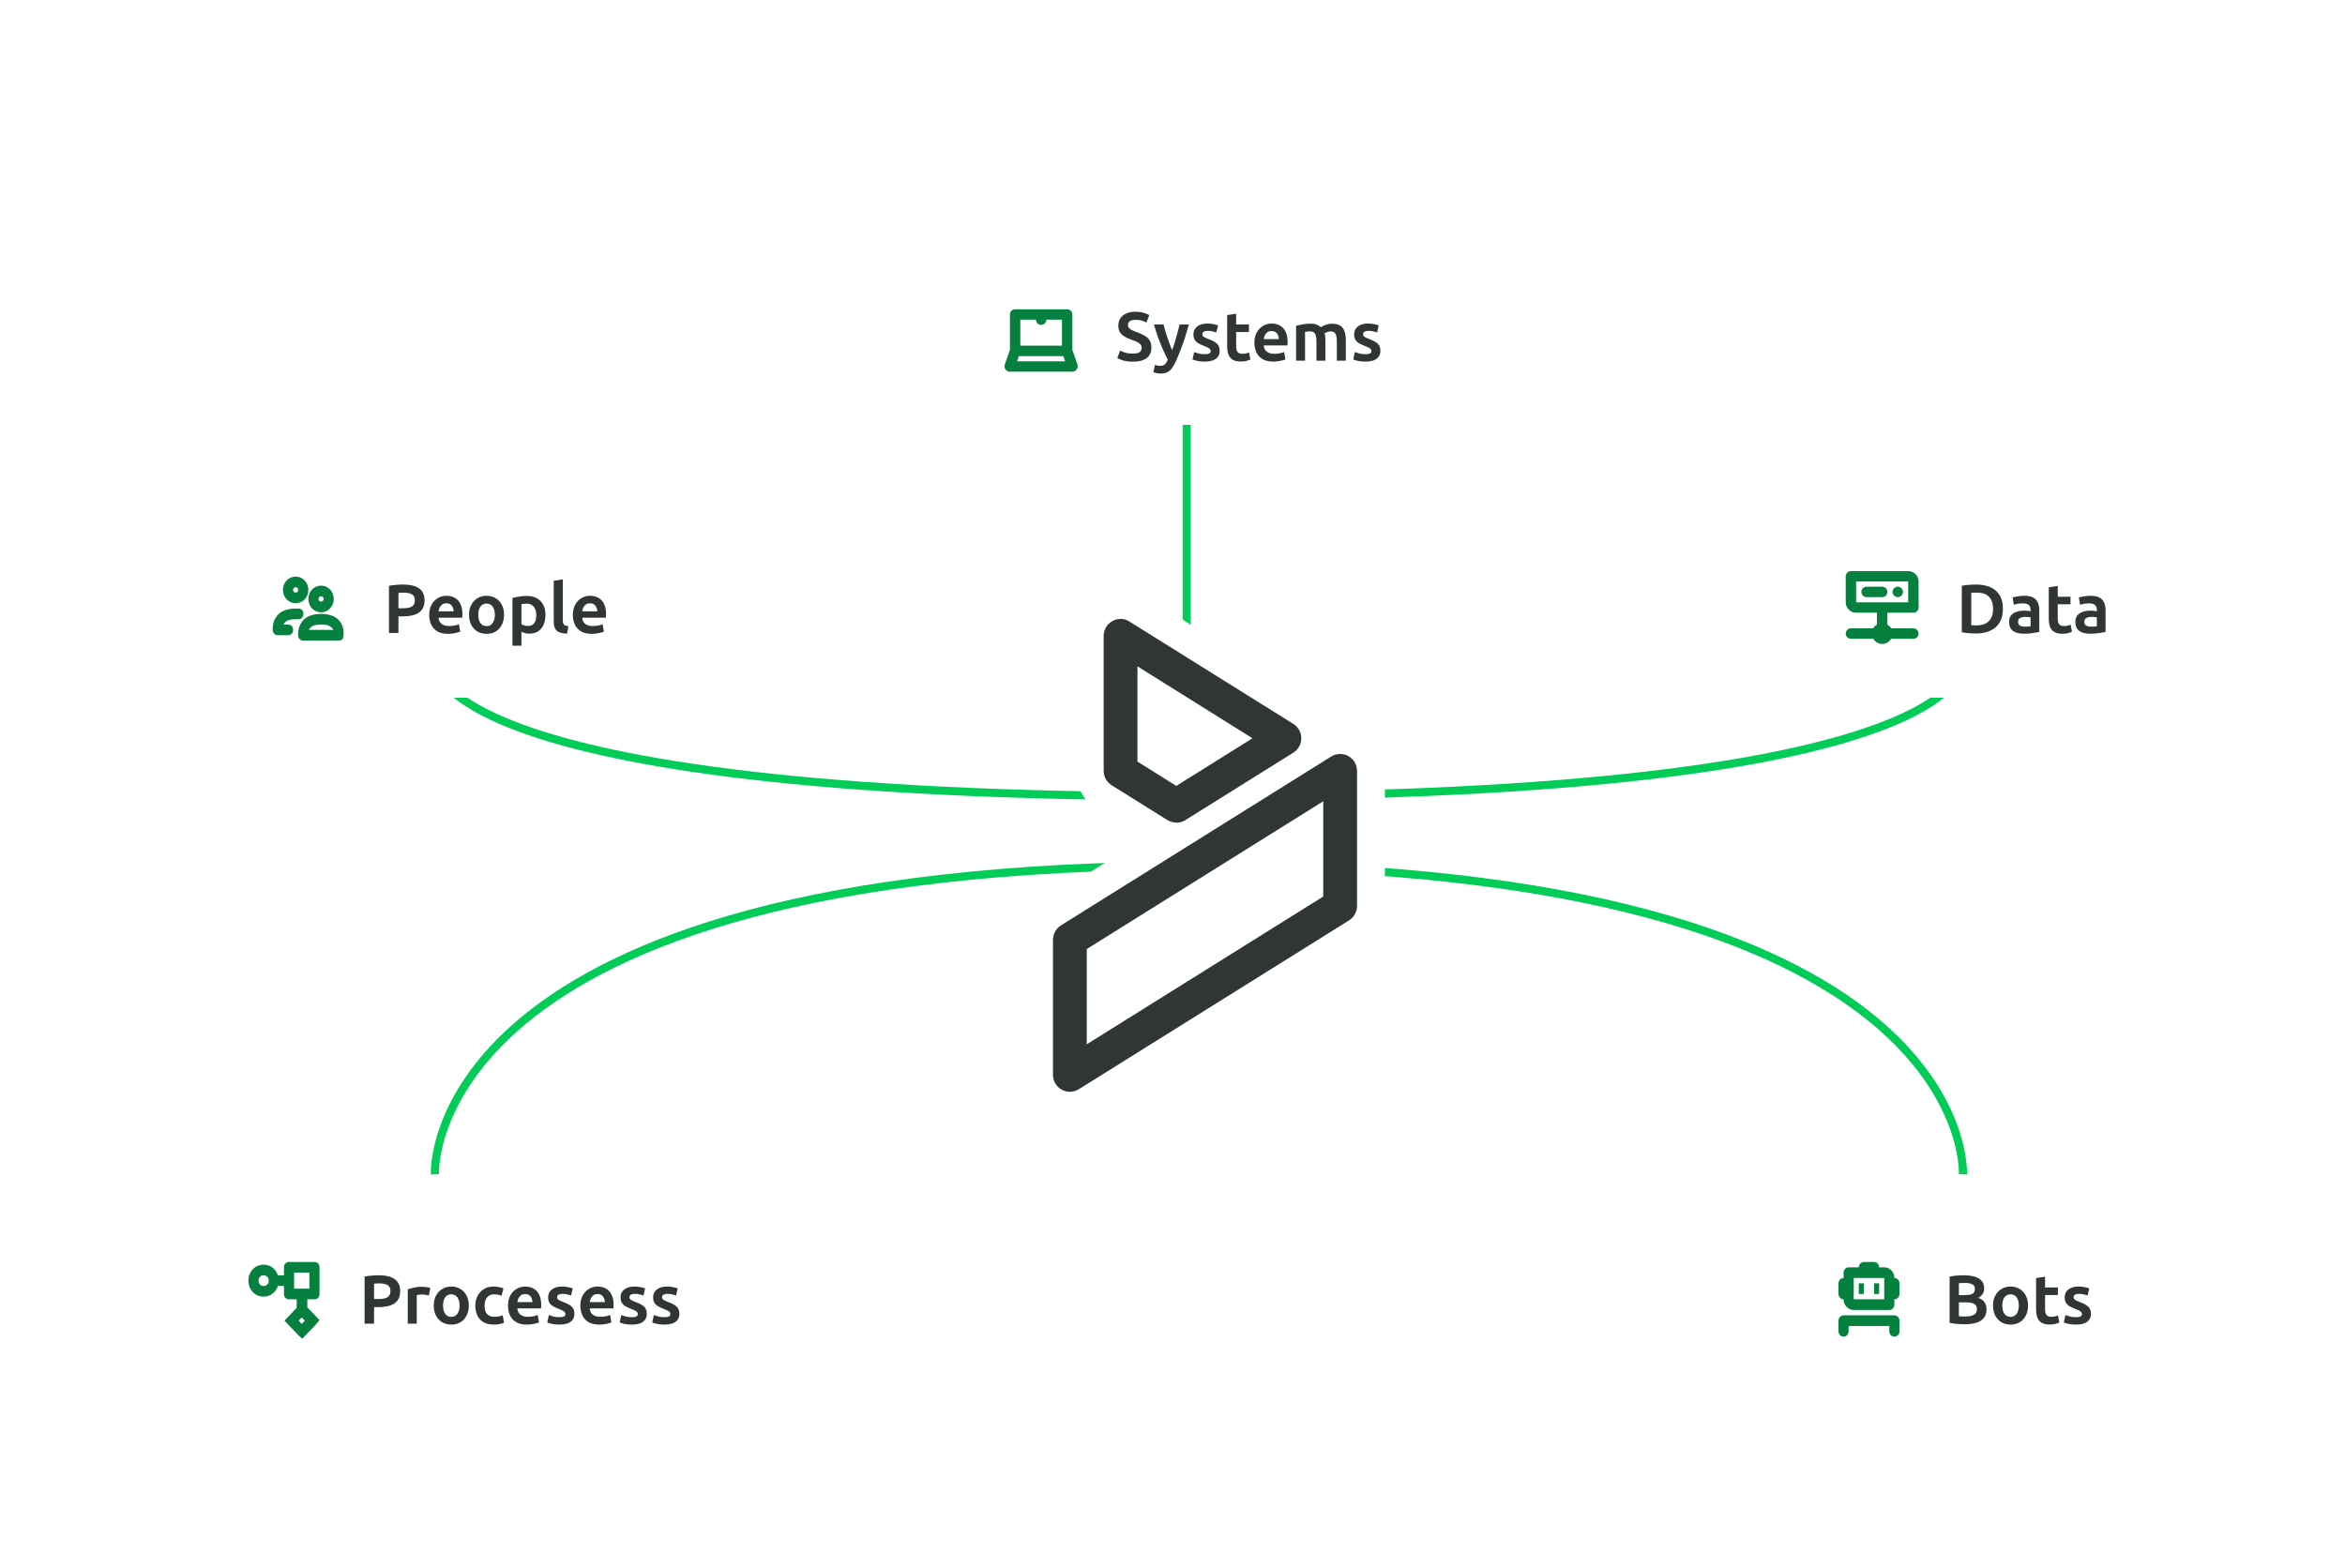 <svg width="577" height="386" viewBox="0 0 577 386" fill="none" xmlns="http://www.w3.org/2000/svg">
<rect width="577" height="386" fill="white"/>
<path d="M292 174L292 97" stroke="#00CC57" stroke-width="2"/>
<path d="M107.006 163C107.006 163 103.007 196 295 196C486.993 196 482.994 163 482.994 163" stroke="#00CC57" stroke-width="2"/>
<path d="M107.006 289C107.006 289 103.007 213 295 213C486.993 213 482.994 289 482.994 289" stroke="#00CC57" stroke-width="2"/>
<ellipse cx="307" cy="209.5" rx="17" ry="7.5" fill="white"/>
<g filter="url(#filter0_d_4400_4758)">
<path d="M228 74.31C228 61.988 237.988 52 250.31 52H334.01C346.331 52 356.319 61.988 356.319 74.31V74.31C356.319 86.631 346.331 96.619 334.01 96.619H250.31C237.988 96.619 228 86.631 228 74.31V74.31Z" fill="white" shape-rendering="crispEdges"/>
<rect x="243" y="61.901" width="25.742" height="25.742" rx="12.871" fill="white"/>
<g clip-path="url(#clip0_4400_4758)">
<path d="M265.144 81.789L263.863 78.114C263.863 78.114 263.863 78.114 263.863 78.05V69.394C263.863 69.054 263.728 68.728 263.488 68.488C263.248 68.248 262.922 68.113 262.583 68.113H249.778C249.438 68.113 249.112 68.248 248.872 68.488C248.632 68.728 248.497 69.054 248.497 69.394V78.114L247.217 81.75C247.153 81.943 247.136 82.148 247.168 82.348C247.199 82.549 247.277 82.739 247.396 82.903C247.516 83.085 247.679 83.233 247.872 83.334C248.065 83.434 248.28 83.484 248.497 83.479H263.863C264.066 83.478 264.266 83.429 264.447 83.335C264.627 83.242 264.782 83.107 264.9 82.941C265.03 82.783 265.12 82.595 265.162 82.395C265.205 82.194 265.198 81.986 265.144 81.789ZM254.9 70.674C254.9 71.014 255.035 71.339 255.275 71.58C255.515 71.82 255.841 71.955 256.18 71.955C256.52 71.955 256.845 71.82 257.086 71.58C257.326 71.339 257.461 71.014 257.461 70.674H261.302V77.077H251.058V70.674H254.9ZM250.264 80.918L250.687 79.638H261.648L262.07 80.918H250.264Z" fill="#05803E"/>
</g>
<path d="M278.772 81.01C277.764 81.01 276.942 80.908 276.307 80.704C275.684 80.488 275.225 80.296 274.93 80.126L275.61 78.273C275.928 78.454 276.347 78.624 276.868 78.783C277.39 78.941 278.024 79.021 278.772 79.021C279.566 79.021 280.121 78.896 280.438 78.647C280.756 78.386 280.914 78.04 280.914 77.61C280.914 77.27 280.818 76.992 280.625 76.777C280.444 76.55 280.166 76.346 279.792 76.165C279.418 75.983 278.948 75.796 278.381 75.604C277.837 75.4 277.316 75.167 276.817 74.907C276.33 74.635 275.933 74.283 275.627 73.853C275.321 73.422 275.168 72.855 275.168 72.153C275.168 71.439 275.338 70.827 275.678 70.317C276.03 69.807 276.517 69.416 277.14 69.144C277.775 68.86 278.523 68.719 279.384 68.719C280.144 68.719 280.807 68.804 281.373 68.974C281.951 69.144 282.422 69.331 282.784 69.535L282.087 71.371C281.759 71.189 281.385 71.036 280.965 70.912C280.546 70.776 280.059 70.708 279.503 70.708C278.846 70.708 278.353 70.81 278.024 71.014C277.707 71.218 277.548 71.541 277.548 71.983C277.548 72.3 277.645 72.561 277.837 72.765C278.03 72.969 278.291 73.15 278.619 73.309C278.948 73.456 279.316 73.603 279.724 73.751C280.506 74.034 281.158 74.329 281.679 74.635C282.212 74.941 282.614 75.326 282.886 75.791C283.17 76.244 283.311 76.85 283.311 77.61C283.311 78.324 283.141 78.936 282.801 79.446C282.461 79.956 281.951 80.347 281.271 80.619C280.603 80.879 279.77 81.01 278.772 81.01ZM285.567 83.934C285.193 83.934 284.848 83.894 284.53 83.815C284.224 83.747 283.981 83.673 283.799 83.594L284.19 81.809C284.406 81.888 284.615 81.945 284.819 81.979C285.035 82.024 285.25 82.047 285.465 82.047C285.805 82.047 286.089 81.99 286.315 81.877C286.542 81.775 286.735 81.605 286.893 81.367C287.063 81.14 287.211 80.857 287.335 80.517C286.927 79.723 286.525 78.879 286.128 77.984C285.732 77.077 285.346 76.114 284.972 75.094C284.598 74.062 284.253 72.986 283.935 71.864H286.298C286.412 72.328 286.548 72.833 286.706 73.377C286.865 73.909 287.035 74.459 287.216 75.026C287.409 75.581 287.607 76.131 287.811 76.675C288.015 77.219 288.214 77.723 288.406 78.188C288.644 77.553 288.871 76.879 289.086 76.165C289.302 75.451 289.506 74.725 289.698 73.989C289.902 73.252 290.089 72.544 290.259 71.864H292.537C292.22 72.997 291.891 74.091 291.551 75.145C291.211 76.199 290.849 77.213 290.463 78.188C290.089 79.162 289.693 80.12 289.273 81.061C288.956 81.729 288.633 82.273 288.304 82.693C287.987 83.123 287.613 83.435 287.182 83.628C286.752 83.832 286.213 83.934 285.567 83.934ZM296.401 80.993C295.619 80.993 294.973 80.925 294.463 80.789C293.964 80.664 293.618 80.556 293.426 80.466L293.834 78.647C294.185 78.783 294.576 78.907 295.007 79.021C295.449 79.123 295.919 79.174 296.418 79.174C296.916 79.174 297.285 79.117 297.523 79.004C297.772 78.89 297.897 78.675 297.897 78.358C297.897 78.176 297.834 78.023 297.71 77.899C297.596 77.774 297.415 77.649 297.166 77.525C296.928 77.4 296.616 77.264 296.231 77.117C295.732 76.924 295.284 76.72 294.888 76.505C294.502 76.278 294.196 75.989 293.97 75.638C293.754 75.286 293.647 74.833 293.647 74.278C293.647 73.734 293.783 73.269 294.055 72.884C294.338 72.487 294.729 72.181 295.228 71.966C295.738 71.739 296.344 71.626 297.047 71.626C297.602 71.626 298.118 71.677 298.594 71.779C299.07 71.881 299.438 71.983 299.699 72.085L299.291 73.836C299.041 73.745 298.741 73.654 298.39 73.564C298.05 73.473 297.647 73.428 297.183 73.428C296.763 73.428 296.435 73.496 296.197 73.632C295.959 73.756 295.84 73.96 295.84 74.244C295.84 74.414 295.885 74.561 295.976 74.686C296.066 74.81 296.219 74.929 296.435 75.043C296.65 75.156 296.95 75.286 297.336 75.434C298.027 75.683 298.571 75.938 298.968 76.199C299.364 76.459 299.653 76.76 299.835 77.1C300.016 77.44 300.107 77.865 300.107 78.375C300.107 78.953 299.959 79.434 299.665 79.82C299.381 80.205 298.962 80.5 298.407 80.704C297.851 80.896 297.183 80.993 296.401 80.993ZM305.337 80.976C304.465 80.976 303.779 80.823 303.28 80.517C302.793 80.199 302.447 79.763 302.243 79.208C302.051 78.641 301.954 77.972 301.954 77.202V69.552L304.164 69.195V71.864H307.309V73.717H304.164V77.202C304.164 77.621 304.21 77.972 304.3 78.256C304.402 78.528 304.561 78.732 304.776 78.868C305.003 79.004 305.303 79.072 305.677 79.072C305.983 79.072 306.278 79.043 306.561 78.987C306.856 78.919 307.117 78.839 307.343 78.749L307.666 80.5C307.394 80.613 307.071 80.721 306.697 80.823C306.323 80.925 305.87 80.976 305.337 80.976ZM313.294 80.993C312.228 80.993 311.356 80.794 310.676 80.398C309.996 79.99 309.486 79.434 309.146 78.732C308.817 78.029 308.653 77.241 308.653 76.369C308.653 75.315 308.857 74.442 309.265 73.751C309.673 73.048 310.194 72.521 310.829 72.17C311.463 71.807 312.138 71.626 312.852 71.626C313.668 71.626 314.37 71.796 314.96 72.136C315.56 72.476 316.019 72.98 316.337 73.649C316.665 74.317 316.83 75.156 316.83 76.165C316.83 76.289 316.824 76.431 316.813 76.59C316.801 76.748 316.79 76.89 316.779 77.015H310.948C310.993 77.661 311.237 78.165 311.679 78.528C312.132 78.89 312.761 79.072 313.566 79.072C314.064 79.072 314.523 79.026 314.943 78.936C315.373 78.845 315.713 78.743 315.963 78.63L316.286 80.449C316.036 80.573 315.628 80.692 315.062 80.806C314.506 80.93 313.917 80.993 313.294 80.993ZM310.948 75.451H314.671C314.659 75.099 314.586 74.776 314.45 74.482C314.325 74.176 314.132 73.932 313.872 73.751C313.622 73.569 313.288 73.479 312.869 73.479C312.461 73.479 312.121 73.575 311.849 73.768C311.588 73.949 311.384 74.193 311.237 74.499C311.089 74.793 310.993 75.111 310.948 75.451ZM318.906 80.772V72.17C319.326 72.056 319.853 71.943 320.487 71.83C321.133 71.716 321.802 71.66 322.493 71.66C323.117 71.66 323.627 71.745 324.023 71.915C324.431 72.073 324.766 72.277 325.026 72.527C325.242 72.368 325.491 72.226 325.774 72.102C326.058 71.977 326.364 71.875 326.692 71.796C327.021 71.705 327.344 71.66 327.661 71.66C328.602 71.66 329.322 71.835 329.82 72.187C330.33 72.527 330.676 73.003 330.857 73.615C331.05 74.227 331.146 74.941 331.146 75.757V80.772H328.936V76.063C328.936 75.473 328.885 74.997 328.783 74.635C328.693 74.261 328.534 73.989 328.307 73.819C328.081 73.649 327.769 73.564 327.372 73.564C327.202 73.564 327.021 73.586 326.828 73.632C326.647 73.677 326.477 73.739 326.318 73.819C326.16 73.887 326.024 73.955 325.91 74.023C326.001 74.295 326.058 74.584 326.08 74.89C326.114 75.196 326.131 75.519 326.131 75.859V80.772H323.921V76.063C323.921 75.473 323.87 74.997 323.768 74.635C323.678 74.261 323.519 73.989 323.292 73.819C323.066 73.649 322.748 73.564 322.34 73.564C322.182 73.564 322.023 73.569 321.864 73.581C321.717 73.592 321.581 73.609 321.456 73.632C321.332 73.643 321.218 73.66 321.116 73.683V80.772H318.906ZM335.946 80.993C335.164 80.993 334.518 80.925 334.008 80.789C333.509 80.664 333.163 80.556 332.971 80.466L333.379 78.647C333.73 78.783 334.121 78.907 334.552 79.021C334.994 79.123 335.464 79.174 335.963 79.174C336.461 79.174 336.83 79.117 337.068 79.004C337.317 78.89 337.442 78.675 337.442 78.358C337.442 78.176 337.379 78.023 337.255 77.899C337.141 77.774 336.96 77.649 336.711 77.525C336.473 77.4 336.161 77.264 335.776 77.117C335.277 76.924 334.829 76.72 334.433 76.505C334.047 76.278 333.741 75.989 333.515 75.638C333.299 75.286 333.192 74.833 333.192 74.278C333.192 73.734 333.328 73.269 333.6 72.884C333.883 72.487 334.274 72.181 334.773 71.966C335.283 71.739 335.889 71.626 336.592 71.626C337.147 71.626 337.663 71.677 338.139 71.779C338.615 71.881 338.983 71.983 339.244 72.085L338.836 73.836C338.586 73.745 338.286 73.654 337.935 73.564C337.595 73.473 337.192 73.428 336.728 73.428C336.308 73.428 335.98 73.496 335.742 73.632C335.504 73.756 335.385 73.96 335.385 74.244C335.385 74.414 335.43 74.561 335.521 74.686C335.611 74.81 335.764 74.929 335.98 75.043C336.195 75.156 336.495 75.286 336.881 75.434C337.572 75.683 338.116 75.938 338.513 76.199C338.909 76.459 339.198 76.76 339.38 77.1C339.561 77.44 339.652 77.865 339.652 78.375C339.652 78.953 339.504 79.434 339.21 79.82C338.926 80.205 338.507 80.5 337.952 80.704C337.396 80.896 336.728 80.993 335.946 80.993Z" fill="#303633"/>
</g>
<g filter="url(#filter1_d_4400_4758)">
<path d="M435 141.31C435 128.988 444.988 119 457.31 119H512.01C524.331 119 534.319 128.988 534.319 141.31V141.31C534.319 153.631 524.331 163.619 512.01 163.619H457.31C444.988 163.619 435 153.631 435 141.31V141.31Z" fill="white" shape-rendering="crispEdges"/>
<rect x="450" y="128.901" width="25.742" height="25.742" rx="12.871" fill="white"/>
<g clip-path="url(#clip1_4400_4758)">
<path d="M470.799 142.796C471.138 142.796 471.464 142.661 471.704 142.421C471.944 142.181 472.079 141.855 472.079 141.516V135.113C472.079 134.434 471.809 133.783 471.329 133.302C470.849 132.822 470.197 132.552 469.518 132.552H455.433C455.093 132.552 454.768 132.687 454.527 132.927C454.287 133.167 454.152 133.493 454.152 133.833V140.235C454.152 140.914 454.422 141.566 454.902 142.046C455.383 142.526 456.034 142.796 456.713 142.796H461.835V145.716C461.45 145.934 461.132 146.253 460.913 146.638H455.433C455.093 146.638 454.768 146.773 454.527 147.013C454.287 147.253 454.152 147.579 454.152 147.918C454.152 148.258 454.287 148.583 454.527 148.824C454.768 149.064 455.093 149.199 455.433 149.199H460.913C461.137 149.586 461.458 149.908 461.844 150.132C462.23 150.357 462.669 150.476 463.116 150.479C463.563 150.476 464.001 150.357 464.388 150.132C464.774 149.908 465.095 149.586 465.318 149.199H470.799C471.138 149.199 471.464 149.064 471.704 148.824C471.944 148.583 472.079 148.258 472.079 147.918C472.079 147.579 471.944 147.253 471.704 147.013C471.464 146.773 471.138 146.638 470.799 146.638H465.318C465.1 146.253 464.781 145.934 464.396 145.716V142.796H470.799ZM456.713 135.113H469.518V140.235H456.713V135.113Z" fill="#05803E"/>
<path d="M466.957 138.955C467.664 138.955 468.238 138.381 468.238 137.674C468.238 136.967 467.664 136.394 466.957 136.394C466.25 136.394 465.677 136.967 465.677 137.674C465.677 138.381 466.25 138.955 466.957 138.955Z" fill="#05803E"/>
<path d="M464.396 137.674C464.396 137.335 464.261 137.009 464.021 136.769C463.781 136.529 463.455 136.394 463.116 136.394H459.274C458.935 136.394 458.609 136.529 458.369 136.769C458.129 137.009 457.994 137.335 457.994 137.674C457.994 138.014 458.129 138.34 458.369 138.58C458.609 138.82 458.935 138.955 459.274 138.955H463.116C463.455 138.955 463.781 138.82 464.021 138.58C464.261 138.34 464.396 138.014 464.396 137.674Z" fill="#05803E"/>
</g>
<path d="M486.114 147.908C485.638 147.908 485.094 147.885 484.482 147.84C483.87 147.806 483.281 147.726 482.714 147.602V136.161C483.281 136.047 483.882 135.968 484.516 135.923C485.151 135.877 485.706 135.855 486.182 135.855C487.508 135.855 488.67 136.064 489.667 136.484C490.665 136.903 491.441 137.555 491.996 138.439C492.552 139.323 492.829 140.467 492.829 141.873C492.829 143.221 492.552 144.343 491.996 145.239C491.452 146.134 490.676 146.803 489.667 147.245C488.659 147.687 487.474 147.908 486.114 147.908ZM486.25 145.919C487.656 145.919 488.698 145.562 489.378 144.848C490.07 144.122 490.415 143.131 490.415 141.873C490.415 140.569 490.081 139.572 489.412 138.881C488.755 138.189 487.724 137.844 486.318 137.844C486.035 137.844 485.786 137.849 485.57 137.861C485.366 137.872 485.191 137.889 485.043 137.912V145.868C485.157 145.879 485.304 145.89 485.485 145.902C485.678 145.913 485.933 145.919 486.25 145.919ZM498.057 147.959C497.32 147.959 496.674 147.868 496.119 147.687C495.564 147.494 495.127 147.188 494.81 146.769C494.504 146.338 494.351 145.766 494.351 145.052C494.351 144.372 494.521 143.828 494.861 143.42C495.212 143.012 495.677 142.723 496.255 142.553C496.833 142.371 497.451 142.281 498.108 142.281C498.437 142.281 498.737 142.298 499.009 142.332C499.292 142.366 499.502 142.405 499.638 142.451V142.145C499.638 141.827 499.581 141.544 499.468 141.295C499.366 141.045 499.179 140.853 498.907 140.717C498.646 140.569 498.284 140.496 497.819 140.496C497.332 140.496 496.89 140.53 496.493 140.598C496.096 140.666 495.768 140.751 495.507 140.853L495.218 139.051C495.49 138.96 495.881 138.869 496.391 138.779C496.912 138.677 497.468 138.626 498.057 138.626C498.998 138.626 499.74 138.773 500.284 139.068C500.828 139.362 501.213 139.776 501.44 140.309C501.667 140.841 501.78 141.47 501.78 142.196V147.534C501.451 147.602 500.964 147.687 500.318 147.789C499.683 147.902 498.93 147.959 498.057 147.959ZM498.227 146.225C498.522 146.225 498.794 146.219 499.043 146.208C499.292 146.185 499.491 146.157 499.638 146.123V143.947C499.536 143.913 499.372 143.884 499.145 143.862C498.93 143.828 498.703 143.811 498.465 143.811C498.136 143.811 497.825 143.845 497.53 143.913C497.247 143.969 497.014 144.083 496.833 144.253C496.652 144.423 496.561 144.672 496.561 145.001C496.561 145.454 496.708 145.771 497.003 145.953C497.309 146.134 497.717 146.225 498.227 146.225ZM507.492 147.976C506.619 147.976 505.933 147.823 505.435 147.517C504.947 147.199 504.602 146.763 504.398 146.208C504.205 145.641 504.109 144.972 504.109 144.202V136.552L506.319 136.195V138.864H509.464V140.717H506.319V144.202C506.319 144.621 506.364 144.972 506.455 145.256C506.557 145.528 506.715 145.732 506.931 145.868C507.157 146.004 507.458 146.072 507.832 146.072C508.138 146.072 508.432 146.043 508.716 145.987C509.01 145.919 509.271 145.839 509.498 145.749L509.821 147.5C509.549 147.613 509.226 147.721 508.852 147.823C508.478 147.925 508.024 147.976 507.492 147.976ZM514.36 147.959C513.623 147.959 512.977 147.868 512.422 147.687C511.866 147.494 511.43 147.188 511.113 146.769C510.807 146.338 510.654 145.766 510.654 145.052C510.654 144.372 510.824 143.828 511.164 143.42C511.515 143.012 511.98 142.723 512.558 142.553C513.136 142.371 513.753 142.281 514.411 142.281C514.739 142.281 515.04 142.298 515.312 142.332C515.595 142.366 515.805 142.405 515.941 142.451V142.145C515.941 141.827 515.884 141.544 515.771 141.295C515.669 141.045 515.482 140.853 515.21 140.717C514.949 140.569 514.586 140.496 514.122 140.496C513.634 140.496 513.192 140.53 512.796 140.598C512.399 140.666 512.07 140.751 511.81 140.853L511.521 139.051C511.793 138.96 512.184 138.869 512.694 138.779C513.215 138.677 513.77 138.626 514.36 138.626C515.3 138.626 516.043 138.773 516.587 139.068C517.131 139.362 517.516 139.776 517.743 140.309C517.969 140.841 518.083 141.47 518.083 142.196V147.534C517.754 147.602 517.267 147.687 516.621 147.789C515.986 147.902 515.232 147.959 514.36 147.959ZM514.53 146.225C514.824 146.225 515.096 146.219 515.346 146.208C515.595 146.185 515.793 146.157 515.941 146.123V143.947C515.839 143.913 515.674 143.884 515.448 143.862C515.232 143.828 515.006 143.811 514.768 143.811C514.439 143.811 514.127 143.845 513.833 143.913C513.549 143.969 513.317 144.083 513.136 144.253C512.954 144.423 512.864 144.672 512.864 145.001C512.864 145.454 513.011 145.771 513.306 145.953C513.612 146.134 514.02 146.225 514.53 146.225Z" fill="#303633"/>
</g>
<g filter="url(#filter2_d_4400_4758)">
<path d="M432 311.31C432 298.988 441.988 289 454.31 289H508.01C520.331 289 530.319 298.988 530.319 311.31V311.31C530.319 323.631 520.331 333.619 508.01 333.619H454.31C441.988 333.619 432 323.631 432 311.31V311.31Z" fill="white" shape-rendering="crispEdges"/>
<rect x="447" y="298.901" width="25.742" height="25.742" rx="12.871" fill="white"/>
<path d="M466.121 315.709H453.621C453.29 315.709 452.972 315.848 452.737 316.094C452.503 316.34 452.371 316.674 452.371 317.022V319.647C452.371 319.995 452.503 320.329 452.737 320.575C452.972 320.821 453.29 320.959 453.621 320.959C453.953 320.959 454.271 320.821 454.505 320.575C454.739 320.329 454.871 319.995 454.871 319.647V318.334H464.871V319.647C464.871 319.995 465.003 320.329 465.237 320.575C465.472 320.821 465.79 320.959 466.121 320.959C466.453 320.959 466.771 320.821 467.005 320.575C467.239 320.329 467.371 319.995 467.371 319.647V317.022C467.371 316.674 467.239 316.34 467.005 316.094C466.771 315.848 466.453 315.709 466.121 315.709Z" fill="#05803E"/>
<path d="M458.621 307.834H457.371V310.459H458.621V307.834Z" fill="#05803E"/>
<path d="M462.371 307.834H461.121V310.459H462.371V307.834Z" fill="#05803E"/>
<path d="M466.121 306.522C466.121 305.826 465.858 305.158 465.389 304.666C464.92 304.173 464.284 303.897 463.621 303.897H462.371C462.371 303.549 462.239 303.215 462.005 302.969C461.771 302.723 461.453 302.584 461.121 302.584H458.621C458.29 302.584 457.972 302.723 457.737 302.969C457.503 303.215 457.371 303.549 457.371 303.897H454.871C454.54 303.897 454.222 304.035 453.987 304.281C453.753 304.527 453.621 304.861 453.621 305.209V306.522C453.29 306.522 452.972 306.66 452.737 306.906C452.503 307.152 452.371 307.486 452.371 307.834V310.459C452.371 310.807 452.503 311.141 452.737 311.387C452.972 311.633 453.29 311.772 453.621 311.772C453.621 312.468 453.884 313.136 454.353 313.628C454.822 314.12 455.458 314.397 456.121 314.397H464.871C465.203 314.397 465.521 314.258 465.755 314.012C465.989 313.766 466.121 313.432 466.121 313.084V311.772C466.453 311.772 466.771 311.633 467.005 311.387C467.239 311.141 467.371 310.807 467.371 310.459V307.834C467.371 307.486 467.239 307.152 467.005 306.906C466.771 306.66 466.453 306.522 466.121 306.522ZM463.621 311.772H456.121V306.522H463.621V311.772Z" fill="#05803E"/>
<path d="M483.403 317.908C483.007 317.908 482.604 317.896 482.196 317.874C481.788 317.862 481.375 317.828 480.955 317.772C480.547 317.726 480.134 317.658 479.714 317.568V306.178C480.066 306.098 480.44 306.036 480.836 305.991C481.233 305.945 481.63 305.911 482.026 305.889C482.434 305.866 482.814 305.855 483.165 305.855C484.129 305.855 484.99 305.957 485.749 306.161C486.509 306.365 487.109 306.705 487.551 307.181C487.993 307.645 488.214 308.291 488.214 309.119C488.214 309.617 488.09 310.065 487.84 310.462C487.591 310.847 487.228 311.164 486.752 311.414C487.489 311.674 488.01 312.043 488.316 312.519C488.634 312.995 488.792 313.573 488.792 314.253C488.792 315.465 488.339 316.378 487.432 316.99C486.537 317.602 485.194 317.908 483.403 317.908ZM483.454 316.004C484.032 316.004 484.542 315.953 484.984 315.851C485.426 315.737 485.778 315.556 486.038 315.307C486.299 315.046 486.429 314.683 486.429 314.219C486.429 313.584 486.203 313.142 485.749 312.893C485.296 312.643 484.656 312.519 483.828 312.519H481.992V315.919C482.174 315.941 482.389 315.964 482.638 315.987C482.899 315.998 483.171 316.004 483.454 316.004ZM481.992 310.734H483.488C484.044 310.734 484.503 310.688 484.865 310.598C485.228 310.496 485.494 310.331 485.664 310.105C485.846 309.878 485.936 309.583 485.936 309.221C485.936 308.677 485.721 308.297 485.29 308.082C484.871 307.855 484.27 307.742 483.488 307.742C483.228 307.742 482.961 307.747 482.689 307.759C482.417 307.77 482.185 307.787 481.992 307.81V310.734ZM494.71 317.993C493.86 317.993 493.106 317.8 492.449 317.415C491.803 317.018 491.298 316.468 490.936 315.766C490.573 315.063 490.392 314.241 490.392 313.301C490.392 312.36 490.579 311.544 490.953 310.853C491.327 310.161 491.837 309.617 492.483 309.221C493.14 308.824 493.882 308.626 494.71 308.626C495.548 308.626 496.291 308.824 496.937 309.221C497.594 309.606 498.104 310.15 498.467 310.853C498.829 311.544 499.011 312.36 499.011 313.301C499.011 314.241 498.829 315.063 498.467 315.766C498.115 316.468 497.617 317.018 496.971 317.415C496.336 317.8 495.582 317.993 494.71 317.993ZM494.71 316.089C495.14 316.089 495.503 315.975 495.798 315.749C496.104 315.522 496.336 315.199 496.495 314.78C496.665 314.36 496.75 313.867 496.75 313.301C496.75 312.734 496.665 312.247 496.495 311.839C496.336 311.431 496.104 311.113 495.798 310.887C495.503 310.66 495.14 310.547 494.71 310.547C494.279 310.547 493.911 310.66 493.605 310.887C493.299 311.113 493.066 311.431 492.908 311.839C492.749 312.247 492.67 312.734 492.67 313.301C492.67 313.867 492.749 314.36 492.908 314.78C493.066 315.188 493.299 315.511 493.605 315.749C493.911 315.975 494.279 316.089 494.71 316.089ZM504.375 317.976C503.503 317.976 502.817 317.823 502.318 317.517C501.831 317.199 501.485 316.763 501.281 316.208C501.089 315.641 500.992 314.972 500.992 314.202V306.552L503.202 306.195V308.864H506.347V310.717H503.202V314.202C503.202 314.621 503.248 314.972 503.338 315.256C503.44 315.528 503.599 315.732 503.814 315.868C504.041 316.004 504.341 316.072 504.715 316.072C505.021 316.072 505.316 316.043 505.599 315.987C505.894 315.919 506.155 315.839 506.381 315.749L506.704 317.5C506.432 317.613 506.109 317.721 505.735 317.823C505.361 317.925 504.908 317.976 504.375 317.976ZM510.779 317.993C509.997 317.993 509.351 317.925 508.841 317.789C508.342 317.664 507.996 317.556 507.804 317.466L508.212 315.647C508.563 315.783 508.954 315.907 509.385 316.021C509.827 316.123 510.297 316.174 510.796 316.174C511.294 316.174 511.663 316.117 511.901 316.004C512.15 315.89 512.275 315.675 512.275 315.358C512.275 315.176 512.212 315.023 512.088 314.899C511.974 314.774 511.793 314.649 511.544 314.525C511.306 314.4 510.994 314.264 510.609 314.117C510.11 313.924 509.662 313.72 509.266 313.505C508.88 313.278 508.574 312.989 508.348 312.638C508.132 312.286 508.025 311.833 508.025 311.278C508.025 310.734 508.161 310.269 508.433 309.884C508.716 309.487 509.107 309.181 509.606 308.966C510.116 308.739 510.722 308.626 511.425 308.626C511.98 308.626 512.496 308.677 512.972 308.779C513.448 308.881 513.816 308.983 514.077 309.085L513.669 310.836C513.419 310.745 513.119 310.654 512.768 310.564C512.428 310.473 512.025 310.428 511.561 310.428C511.141 310.428 510.813 310.496 510.575 310.632C510.337 310.756 510.218 310.96 510.218 311.244C510.218 311.414 510.263 311.561 510.354 311.686C510.444 311.81 510.597 311.929 510.813 312.043C511.028 312.156 511.328 312.286 511.714 312.434C512.405 312.683 512.949 312.938 513.346 313.199C513.742 313.459 514.031 313.76 514.213 314.1C514.394 314.44 514.485 314.865 514.485 315.375C514.485 315.953 514.337 316.434 514.043 316.82C513.759 317.205 513.34 317.5 512.785 317.704C512.229 317.896 511.561 317.993 510.779 317.993Z" fill="#303633"/>
</g>
<g filter="url(#filter3_d_4400_4758)">
<path d="M42 311.31C42 298.988 51.988 289 64.31 289H161.01C173.331 289 183.319 298.988 183.319 311.31V311.31C183.319 323.631 173.331 333.619 161.01 333.619H64.31C51.988 333.619 42 323.631 42 311.31V311.31Z" fill="white" shape-rendering="crispEdges"/>
<rect x="57" y="296.981" width="25.742" height="29.581" rx="12.871" fill="white"/>
<path d="M77.371 311.772C78.121 311.772 78.621 311.247 78.621 310.459V303.897C78.621 303.109 78.121 302.584 77.371 302.584H71.121C70.371 302.584 69.871 303.109 69.871 303.897V305.865H68.371C67.871 304.29 66.496 303.24 64.871 303.24C62.746 303.24 61.121 304.947 61.121 307.178C61.121 309.409 62.746 311.115 64.871 311.115C66.496 311.115 67.871 310.065 68.371 308.49H69.871V310.459C69.871 311.247 70.371 311.772 71.121 311.772H72.996V313.872L70.871 316.103L69.996 317.022L73.371 320.565L74.371 321.484L77.746 317.94L78.621 316.89L75.621 313.74V311.772H77.371ZM64.871 308.49C64.121 308.49 63.621 307.965 63.621 307.178C63.621 306.39 64.121 305.865 64.871 305.865C65.621 305.865 66.121 306.39 66.121 307.178C66.121 307.965 65.621 308.49 64.871 308.49ZM74.246 317.809L73.496 317.022L74.246 316.234L74.996 317.022L74.246 317.809ZM72.371 305.209H76.121V309.147H72.371V305.209Z" fill="#05803E"/>
<path d="M89.712 317.772V306.178C90.256 306.064 90.84 305.985 91.463 305.94C92.087 305.883 92.642 305.855 93.129 305.855C94.863 305.855 96.184 306.166 97.09 306.79C98.008 307.413 98.467 308.399 98.467 309.748C98.467 310.677 98.258 311.436 97.838 312.026C97.419 312.604 96.801 313.029 95.985 313.301C95.181 313.561 94.2 313.692 93.044 313.692H92.041V317.772H89.712ZM92.041 311.703H93.01C93.668 311.703 94.223 311.646 94.676 311.533C95.141 311.419 95.487 311.221 95.713 310.938C95.951 310.654 96.07 310.252 96.07 309.731C96.07 309.232 95.951 308.847 95.713 308.575C95.475 308.303 95.141 308.116 94.71 308.014C94.291 307.9 93.809 307.844 93.265 307.844C93.027 307.844 92.801 307.855 92.585 307.878C92.37 307.889 92.189 307.9 92.041 307.912V311.703ZM100.334 317.772V309.323C100.742 309.175 101.241 309.034 101.83 308.898C102.431 308.75 103.105 308.677 103.853 308.677C104.046 308.677 104.273 308.694 104.533 308.728C104.794 308.75 105.043 308.784 105.281 308.83C105.531 308.875 105.735 308.932 105.893 309L105.519 310.836C105.315 310.779 105.06 310.722 104.754 310.666C104.46 310.609 104.125 310.581 103.751 310.581C103.525 310.581 103.292 310.598 103.054 310.632C102.828 310.666 102.658 310.705 102.544 310.751V317.772H100.334ZM111.05 317.993C110.2 317.993 109.446 317.8 108.789 317.415C108.143 317.018 107.638 316.468 107.276 315.766C106.913 315.063 106.732 314.241 106.732 313.301C106.732 312.36 106.919 311.544 107.293 310.853C107.667 310.161 108.177 309.617 108.823 309.221C109.48 308.824 110.222 308.626 111.05 308.626C111.888 308.626 112.631 308.824 113.277 309.221C113.934 309.606 114.444 310.15 114.807 310.853C115.169 311.544 115.351 312.36 115.351 313.301C115.351 314.241 115.169 315.063 114.807 315.766C114.455 316.468 113.957 317.018 113.311 317.415C112.676 317.8 111.922 317.993 111.05 317.993ZM111.05 316.089C111.48 316.089 111.843 315.975 112.138 315.749C112.444 315.522 112.676 315.199 112.835 314.78C113.005 314.36 113.09 313.867 113.09 313.301C113.09 312.734 113.005 312.247 112.835 311.839C112.676 311.431 112.444 311.113 112.138 310.887C111.843 310.66 111.48 310.547 111.05 310.547C110.619 310.547 110.251 310.66 109.945 310.887C109.639 311.113 109.406 311.431 109.248 311.839C109.089 312.247 109.01 312.734 109.01 313.301C109.01 313.867 109.089 314.36 109.248 314.78C109.406 315.188 109.639 315.511 109.945 315.749C110.251 315.975 110.619 316.089 111.05 316.089ZM121.514 317.993C120.46 317.993 119.599 317.789 118.93 317.381C118.262 316.973 117.763 316.417 117.434 315.715C117.117 315.012 116.958 314.213 116.958 313.318C116.958 312.445 117.14 311.657 117.502 310.955C117.865 310.241 118.381 309.674 119.049 309.255C119.718 308.835 120.517 308.626 121.446 308.626C121.922 308.626 122.359 308.671 122.755 308.762C123.163 308.841 123.537 308.954 123.877 309.102L123.401 310.887C123.163 310.796 122.903 310.717 122.619 310.649C122.336 310.581 122.007 310.547 121.633 310.547C120.829 310.547 120.228 310.802 119.831 311.312C119.435 311.81 119.236 312.479 119.236 313.318C119.236 313.884 119.316 314.377 119.474 314.797C119.633 315.205 119.899 315.522 120.273 315.749C120.647 315.964 121.14 316.072 121.752 316.072C122.092 316.072 122.432 316.038 122.772 315.97C123.124 315.902 123.43 315.811 123.69 315.698L124.03 317.534C123.758 317.658 123.401 317.766 122.959 317.857C122.517 317.947 122.036 317.993 121.514 317.993ZM129.634 317.993C128.569 317.993 127.696 317.794 127.016 317.398C126.336 316.99 125.826 316.434 125.486 315.732C125.158 315.029 124.993 314.241 124.993 313.369C124.993 312.315 125.197 311.442 125.605 310.751C126.013 310.048 126.535 309.521 127.169 309.17C127.804 308.807 128.478 308.626 129.192 308.626C130.008 308.626 130.711 308.796 131.3 309.136C131.901 309.476 132.36 309.98 132.677 310.649C133.006 311.317 133.17 312.156 133.17 313.165C133.17 313.289 133.165 313.431 133.153 313.59C133.142 313.748 133.131 313.89 133.119 314.015H127.288C127.334 314.661 127.577 315.165 128.019 315.528C128.473 315.89 129.102 316.072 129.906 316.072C130.405 316.072 130.864 316.026 131.283 315.936C131.714 315.845 132.054 315.743 132.303 315.63L132.626 317.449C132.377 317.573 131.969 317.692 131.402 317.806C130.847 317.93 130.258 317.993 129.634 317.993ZM127.288 312.451H131.011C131 312.099 130.926 311.776 130.79 311.482C130.666 311.176 130.473 310.932 130.212 310.751C129.963 310.569 129.629 310.479 129.209 310.479C128.801 310.479 128.461 310.575 128.189 310.768C127.929 310.949 127.725 311.193 127.577 311.499C127.43 311.793 127.334 312.111 127.288 312.451ZM137.627 317.993C136.845 317.993 136.199 317.925 135.689 317.789C135.191 317.664 134.845 317.556 134.652 317.466L135.06 315.647C135.412 315.783 135.803 315.907 136.233 316.021C136.675 316.123 137.146 316.174 137.644 316.174C138.143 316.174 138.511 316.117 138.749 316.004C138.999 315.89 139.123 315.675 139.123 315.358C139.123 315.176 139.061 315.023 138.936 314.899C138.823 314.774 138.642 314.649 138.392 314.525C138.154 314.4 137.843 314.264 137.457 314.117C136.959 313.924 136.511 313.72 136.114 313.505C135.729 313.278 135.423 312.989 135.196 312.638C134.981 312.286 134.873 311.833 134.873 311.278C134.873 310.734 135.009 310.269 135.281 309.884C135.565 309.487 135.956 309.181 136.454 308.966C136.964 308.739 137.571 308.626 138.273 308.626C138.829 308.626 139.344 308.677 139.82 308.779C140.296 308.881 140.665 308.983 140.925 309.085L140.517 310.836C140.268 310.745 139.968 310.654 139.616 310.564C139.276 310.473 138.874 310.428 138.409 310.428C137.99 310.428 137.661 310.496 137.423 310.632C137.185 310.756 137.066 310.96 137.066 311.244C137.066 311.414 137.112 311.561 137.202 311.686C137.293 311.81 137.446 311.929 137.661 312.043C137.877 312.156 138.177 312.286 138.562 312.434C139.254 312.683 139.798 312.938 140.194 313.199C140.591 313.459 140.88 313.76 141.061 314.1C141.243 314.44 141.333 314.865 141.333 315.375C141.333 315.953 141.186 316.434 140.891 316.82C140.608 317.205 140.189 317.5 139.633 317.704C139.078 317.896 138.409 317.993 137.627 317.993ZM147.448 317.993C146.382 317.993 145.51 317.794 144.83 317.398C144.15 316.99 143.64 316.434 143.3 315.732C142.971 315.029 142.807 314.241 142.807 313.369C142.807 312.315 143.011 311.442 143.419 310.751C143.827 310.048 144.348 309.521 144.983 309.17C145.617 308.807 146.292 308.626 147.006 308.626C147.822 308.626 148.524 308.796 149.114 309.136C149.714 309.476 150.173 309.98 150.491 310.649C150.819 311.317 150.984 312.156 150.984 313.165C150.984 313.289 150.978 313.431 150.967 313.59C150.955 313.748 150.944 313.89 150.933 314.015H145.102C145.147 314.661 145.391 315.165 145.833 315.528C146.286 315.89 146.915 316.072 147.72 316.072C148.218 316.072 148.677 316.026 149.097 315.936C149.527 315.845 149.867 315.743 150.117 315.63L150.44 317.449C150.19 317.573 149.782 317.692 149.216 317.806C148.66 317.93 148.071 317.993 147.448 317.993ZM145.102 312.451H148.825C148.813 312.099 148.74 311.776 148.604 311.482C148.479 311.176 148.286 310.932 148.026 310.751C147.776 310.569 147.442 310.479 147.023 310.479C146.615 310.479 146.275 310.575 146.003 310.768C145.742 310.949 145.538 311.193 145.391 311.499C145.243 311.793 145.147 312.111 145.102 312.451ZM155.441 317.993C154.659 317.993 154.013 317.925 153.503 317.789C153.004 317.664 152.658 317.556 152.466 317.466L152.874 315.647C153.225 315.783 153.616 315.907 154.047 316.021C154.489 316.123 154.959 316.174 155.458 316.174C155.956 316.174 156.325 316.117 156.563 316.004C156.812 315.89 156.937 315.675 156.937 315.358C156.937 315.176 156.874 315.023 156.75 314.899C156.636 314.774 156.455 314.649 156.206 314.525C155.968 314.4 155.656 314.264 155.271 314.117C154.772 313.924 154.324 313.72 153.928 313.505C153.542 313.278 153.236 312.989 153.01 312.638C152.794 312.286 152.687 311.833 152.687 311.278C152.687 310.734 152.823 310.269 153.095 309.884C153.378 309.487 153.769 309.181 154.268 308.966C154.778 308.739 155.384 308.626 156.087 308.626C156.642 308.626 157.158 308.677 157.634 308.779C158.11 308.881 158.478 308.983 158.739 309.085L158.331 310.836C158.081 310.745 157.781 310.654 157.43 310.564C157.09 310.473 156.687 310.428 156.223 310.428C155.803 310.428 155.475 310.496 155.237 310.632C154.999 310.756 154.88 310.96 154.88 311.244C154.88 311.414 154.925 311.561 155.016 311.686C155.106 311.81 155.259 311.929 155.475 312.043C155.69 312.156 155.99 312.286 156.376 312.434C157.067 312.683 157.611 312.938 158.008 313.199C158.404 313.459 158.693 313.76 158.875 314.1C159.056 314.44 159.147 314.865 159.147 315.375C159.147 315.953 158.999 316.434 158.705 316.82C158.421 317.205 158.002 317.5 157.447 317.704C156.891 317.896 156.223 317.993 155.441 317.993ZM163.459 317.993C162.677 317.993 162.031 317.925 161.521 317.789C161.023 317.664 160.677 317.556 160.484 317.466L160.892 315.647C161.244 315.783 161.635 315.907 162.065 316.021C162.507 316.123 162.978 316.174 163.476 316.174C163.975 316.174 164.343 316.117 164.581 316.004C164.831 315.89 164.955 315.675 164.955 315.358C164.955 315.176 164.893 315.023 164.768 314.899C164.655 314.774 164.474 314.649 164.224 314.525C163.986 314.4 163.675 314.264 163.289 314.117C162.791 313.924 162.343 313.72 161.946 313.505C161.561 313.278 161.255 312.989 161.028 312.638C160.813 312.286 160.705 311.833 160.705 311.278C160.705 310.734 160.841 310.269 161.113 309.884C161.397 309.487 161.788 309.181 162.286 308.966C162.796 308.739 163.403 308.626 164.105 308.626C164.661 308.626 165.176 308.677 165.652 308.779C166.128 308.881 166.497 308.983 166.757 309.085L166.349 310.836C166.1 310.745 165.8 310.654 165.448 310.564C165.108 310.473 164.706 310.428 164.241 310.428C163.822 310.428 163.493 310.496 163.255 310.632C163.017 310.756 162.898 310.96 162.898 311.244C162.898 311.414 162.944 311.561 163.034 311.686C163.125 311.81 163.278 311.929 163.493 312.043C163.709 312.156 164.009 312.286 164.394 312.434C165.086 312.683 165.63 312.938 166.026 313.199C166.423 313.459 166.712 313.76 166.893 314.1C167.075 314.44 167.165 314.865 167.165 315.375C167.165 315.953 167.018 316.434 166.723 316.82C166.44 317.205 166.021 317.5 165.465 317.704C164.91 317.896 164.241 317.993 163.459 317.993Z" fill="#303633"/>
</g>
<g filter="url(#filter4_d_4400_4758)">
<path d="M48 141.31C48 128.988 57.988 119 70.31 119H143.01C155.331 119 165.319 128.988 165.319 141.31V141.31C165.319 153.631 155.331 163.619 143.01 163.619H70.31C57.988 163.619 48 153.631 48 141.31V141.31Z" fill="white" shape-rendering="crispEdges"/>
<rect x="63" y="126.981" width="25.742" height="29.581" rx="12.871" fill="white"/>
<path d="M83.372 149.647H74.622C73.997 149.647 73.497 149.253 73.372 148.597C73.372 148.334 73.122 146.497 74.372 144.922C75.247 143.74 76.872 143.084 78.997 143.084C81.122 143.084 82.747 143.74 83.622 144.922C84.872 146.497 84.497 148.334 84.497 148.597C84.497 149.253 83.997 149.647 83.372 149.647ZM75.997 147.022H81.997C81.997 146.89 81.872 146.759 81.747 146.628C81.247 145.972 80.372 145.709 78.997 145.709C77.622 145.709 76.747 145.972 76.247 146.628C76.122 146.759 76.122 146.89 75.997 147.022Z" fill="#05803E"/>
<path d="M70.872 148.334H68.372C67.747 148.334 67.247 147.94 67.122 147.284C67.122 147.022 66.872 145.184 68.122 143.609C68.997 142.428 70.622 141.772 72.747 141.772C72.997 141.772 73.247 141.772 73.497 141.772C74.247 141.772 74.747 142.428 74.622 143.215C74.622 143.872 73.997 144.528 73.372 144.397C73.122 144.397 72.997 144.397 72.747 144.397C71.372 144.397 70.497 144.659 69.997 145.315C69.872 145.447 69.872 145.578 69.747 145.709H70.872C71.622 145.709 72.122 146.234 72.122 147.022C72.122 147.809 71.622 148.334 70.872 148.334Z" fill="#05803E"/>
<path d="M78.997 142.691C77.247 142.691 75.872 141.247 75.872 139.409C75.872 137.572 77.247 136.128 78.997 136.128C80.747 136.128 82.122 137.572 82.122 139.409C82.122 141.247 80.747 142.691 78.997 142.691ZM78.997 138.753C78.622 138.753 78.372 139.016 78.372 139.409C78.372 139.803 78.622 140.066 78.997 140.066C79.372 140.066 79.622 139.803 79.622 139.409C79.622 139.016 79.372 138.753 78.997 138.753Z" fill="#05803E"/>
<path d="M72.747 140.459C70.997 140.459 69.622 139.015 69.622 137.178C69.622 135.34 70.997 133.897 72.747 133.897C74.497 133.897 75.872 135.34 75.872 137.178C75.872 139.015 74.497 140.459 72.747 140.459ZM72.747 136.522C72.372 136.522 72.122 136.784 72.122 137.178C72.122 137.572 72.372 137.834 72.747 137.834C73.122 137.834 73.372 137.572 73.372 137.178C73.372 136.784 73.122 136.522 72.747 136.522Z" fill="#05803E"/>
<path d="M95.712 147.772V136.178C96.256 136.064 96.84 135.985 97.463 135.94C98.087 135.883 98.642 135.855 99.129 135.855C100.863 135.855 102.184 136.166 103.09 136.79C104.008 137.413 104.467 138.399 104.467 139.748C104.467 140.677 104.258 141.436 103.838 142.026C103.419 142.604 102.801 143.029 101.985 143.301C101.181 143.561 100.2 143.692 99.044 143.692H98.041V147.772H95.712ZM98.041 141.703H99.01C99.668 141.703 100.223 141.646 100.676 141.533C101.141 141.419 101.487 141.221 101.713 140.938C101.951 140.654 102.07 140.252 102.07 139.731C102.07 139.232 101.951 138.847 101.713 138.575C101.475 138.303 101.141 138.116 100.71 138.014C100.291 137.9 99.809 137.844 99.265 137.844C99.027 137.844 98.801 137.855 98.585 137.878C98.37 137.889 98.189 137.9 98.041 137.912V141.703ZM110.251 147.993C109.185 147.993 108.313 147.794 107.633 147.398C106.953 146.99 106.443 146.434 106.103 145.732C105.774 145.029 105.61 144.241 105.61 143.369C105.61 142.315 105.814 141.442 106.222 140.751C106.63 140.048 107.151 139.521 107.786 139.17C108.42 138.807 109.095 138.626 109.809 138.626C110.625 138.626 111.327 138.796 111.917 139.136C112.517 139.476 112.976 139.98 113.294 140.649C113.622 141.317 113.787 142.156 113.787 143.165C113.787 143.289 113.781 143.431 113.77 143.59C113.758 143.748 113.747 143.89 113.736 144.015H107.905C107.95 144.661 108.194 145.165 108.636 145.528C109.089 145.89 109.718 146.072 110.523 146.072C111.021 146.072 111.48 146.026 111.9 145.936C112.33 145.845 112.67 145.743 112.92 145.63L113.243 147.449C112.993 147.573 112.585 147.692 112.019 147.806C111.463 147.93 110.874 147.993 110.251 147.993ZM107.905 142.451H111.628C111.616 142.099 111.543 141.776 111.407 141.482C111.282 141.176 111.089 140.932 110.829 140.751C110.579 140.569 110.245 140.479 109.826 140.479C109.418 140.479 109.078 140.575 108.806 140.768C108.545 140.949 108.341 141.193 108.194 141.499C108.046 141.793 107.95 142.111 107.905 142.451ZM119.722 147.993C118.872 147.993 118.119 147.8 117.461 147.415C116.815 147.018 116.311 146.468 115.948 145.766C115.586 145.063 115.404 144.241 115.404 143.301C115.404 142.36 115.591 141.544 115.965 140.853C116.339 140.161 116.849 139.617 117.495 139.221C118.153 138.824 118.895 138.626 119.722 138.626C120.561 138.626 121.303 138.824 121.949 139.221C122.607 139.606 123.117 140.15 123.479 140.853C123.842 141.544 124.023 142.36 124.023 143.301C124.023 144.241 123.842 145.063 123.479 145.766C123.128 146.468 122.629 147.018 121.983 147.415C121.349 147.8 120.595 147.993 119.722 147.993ZM119.722 146.089C120.153 146.089 120.516 145.975 120.81 145.749C121.116 145.522 121.349 145.199 121.507 144.78C121.677 144.36 121.762 143.867 121.762 143.301C121.762 142.734 121.677 142.247 121.507 141.839C121.349 141.431 121.116 141.113 120.81 140.887C120.516 140.66 120.153 140.547 119.722 140.547C119.292 140.547 118.923 140.66 118.617 140.887C118.311 141.113 118.079 141.431 117.92 141.839C117.762 142.247 117.682 142.734 117.682 143.301C117.682 143.867 117.762 144.36 117.92 144.78C118.079 145.188 118.311 145.511 118.617 145.749C118.923 145.975 119.292 146.089 119.722 146.089ZM126.09 150.917V139.17C126.373 139.079 126.708 139 127.093 138.932C127.478 138.852 127.892 138.79 128.334 138.745C128.776 138.688 129.212 138.66 129.643 138.66C130.595 138.66 131.411 138.852 132.091 139.238C132.782 139.612 133.309 140.15 133.672 140.853C134.035 141.544 134.216 142.366 134.216 143.318C134.216 144.236 134.063 145.04 133.757 145.732C133.462 146.423 133.02 146.967 132.431 147.364C131.853 147.749 131.139 147.942 130.289 147.942C129.892 147.942 129.524 147.896 129.184 147.806C128.855 147.726 128.561 147.619 128.3 147.483V150.917H126.09ZM129.898 146.055C130.261 146.055 130.567 145.998 130.816 145.885C131.077 145.76 131.292 145.584 131.462 145.358C131.632 145.12 131.757 144.836 131.836 144.508C131.915 144.179 131.955 143.799 131.955 143.369C131.955 142.802 131.864 142.309 131.683 141.89C131.502 141.47 131.235 141.147 130.884 140.921C130.544 140.683 130.125 140.564 129.626 140.564C129.331 140.564 129.071 140.581 128.844 140.615C128.617 140.637 128.436 140.66 128.3 140.683V145.613C128.47 145.726 128.697 145.828 128.98 145.919C129.275 146.009 129.581 146.055 129.898 146.055ZM139.531 147.942C138.669 147.919 138.001 147.794 137.525 147.568C137.049 147.341 136.714 147.012 136.522 146.582C136.34 146.151 136.25 145.63 136.25 145.018V134.937L138.477 134.58V144.61C138.477 145.086 138.562 145.443 138.732 145.681C138.902 145.907 139.276 146.049 139.854 146.106L139.531 147.942ZM145.595 147.993C144.53 147.993 143.657 147.794 142.977 147.398C142.297 146.99 141.787 146.434 141.447 145.732C141.119 145.029 140.954 144.241 140.954 143.369C140.954 142.315 141.158 141.442 141.566 140.751C141.974 140.048 142.496 139.521 143.13 139.17C143.765 138.807 144.439 138.626 145.153 138.626C145.969 138.626 146.672 138.796 147.261 139.136C147.862 139.476 148.321 139.98 148.638 140.649C148.967 141.317 149.131 142.156 149.131 143.165C149.131 143.289 149.126 143.431 149.114 143.59C149.103 143.748 149.092 143.89 149.08 144.015H143.249C143.295 144.661 143.538 145.165 143.98 145.528C144.434 145.89 145.063 146.072 145.867 146.072C146.366 146.072 146.825 146.026 147.244 145.936C147.675 145.845 148.015 145.743 148.264 145.63L148.587 147.449C148.338 147.573 147.93 147.692 147.363 147.806C146.808 147.93 146.219 147.993 145.595 147.993ZM143.249 142.451H146.972C146.961 142.099 146.887 141.776 146.751 141.482C146.627 141.176 146.434 140.932 146.173 140.751C145.924 140.569 145.59 140.479 145.17 140.479C144.762 140.479 144.422 140.575 144.15 140.768C143.89 140.949 143.686 141.193 143.538 141.499C143.391 141.793 143.295 142.111 143.249 142.451Z" fill="#303633"/>
</g>
<path d="M325.331 183.187C327.624 181.782 330.508 181.645 332.905 182.854L333.136 182.975L333.152 182.985L333.169 182.994C335.594 184.358 337.163 186.907 337.163 189.785V223.035C337.163 225.665 335.795 228.198 333.52 229.615L267.021 271.179C265.749 271.973 264.292 272.349 262.912 272.349C261.616 272.349 260.37 272.037 259.226 271.427L259.155 271.388C256.73 270.024 255.161 267.476 255.161 264.598V231.348C255.161 228.718 256.529 226.183 258.804 224.766L325.304 183.204L325.317 183.195L325.331 183.187ZM270.663 235.625V250.589L321.661 218.715V203.752L270.663 235.625Z" fill="white" stroke="white" stroke-width="7.189"/>
<path d="M272.337 149.786C274.77 148.417 277.799 148.443 280.2 149.996L320.507 175.176H320.508C322.772 176.582 324.16 179.068 324.16 181.763C324.16 184.455 322.775 186.937 320.517 188.343L293.917 204.969C292.646 205.764 291.189 206.139 289.81 206.139H286.215V205.219C286.041 205.129 285.869 205.032 285.701 204.927V204.926L271.987 196.367V196.366C269.728 194.959 268.343 192.476 268.343 189.785V156.535C268.343 153.762 269.856 151.141 272.337 149.787V149.786ZM283.845 185.507L289.811 189.243L301.774 181.762L283.845 170.546V185.507Z" fill="white" stroke="white" stroke-width="7.189"/>
<path d="M263.25 268.688C262.543 268.688 261.878 268.521 261.255 268.189C259.925 267.441 259.094 266.069 259.094 264.531V231.281C259.094 229.868 259.842 228.497 261.047 227.748L327.547 186.186C328.836 185.396 330.457 185.355 331.745 186.061C333.075 186.809 333.906 188.181 333.906 189.719V222.969C333.906 224.382 333.158 225.753 331.953 226.502L265.453 268.064C264.788 268.48 263.998 268.688 263.25 268.688ZM267.406 233.567V257.008L325.594 220.641V197.2L267.406 233.567Z" fill="#303633"/>
<path d="M289.434 202.437C288.686 202.437 287.897 202.229 287.232 201.813L273.516 193.252C272.311 192.503 271.562 191.173 271.562 189.719V156.469C271.562 154.973 272.394 153.559 273.724 152.853C275.054 152.105 276.675 152.146 277.922 152.978L318.237 178.164C319.443 178.913 320.191 180.243 320.191 181.697C320.191 183.152 319.443 184.482 318.237 185.23L291.637 201.855C290.972 202.271 290.183 202.478 289.434 202.478V202.437ZM279.875 187.433L289.434 193.418L308.179 181.697L279.875 163.992V187.433Z" fill="#303633"/>
<defs>
<filter id="filter0_d_4400_4758" x="211" y="43" width="162.318" height="78.619" filterUnits="userSpaceOnUse" color-interpolation-filters="sRGB">
<feFlood flood-opacity="0" result="BackgroundImageFix"/>
<feColorMatrix in="SourceAlpha" type="matrix" values="0 0 0 0 0 0 0 0 0 0 0 0 0 0 0 0 0 0 127 0" result="hardAlpha"/>
<feMorphology radius="1" operator="dilate" in="SourceAlpha" result="effect1_dropShadow_4400_4758"/>
<feOffset dy="8"/>
<feGaussianBlur stdDeviation="8"/>
<feComposite in2="hardAlpha" operator="out"/>
<feColorMatrix type="matrix" values="0 0 0 0 0 0 0 0 0 0 0 0 0 0 0 0 0 0 0.14 0"/>
<feBlend mode="normal" in2="BackgroundImageFix" result="effect1_dropShadow_4400_4758"/>
<feBlend mode="normal" in="SourceGraphic" in2="effect1_dropShadow_4400_4758" result="shape"/>
</filter>
<filter id="filter1_d_4400_4758" x="418" y="110" width="133.32" height="78.619" filterUnits="userSpaceOnUse" color-interpolation-filters="sRGB">
<feFlood flood-opacity="0" result="BackgroundImageFix"/>
<feColorMatrix in="SourceAlpha" type="matrix" values="0 0 0 0 0 0 0 0 0 0 0 0 0 0 0 0 0 0 127 0" result="hardAlpha"/>
<feMorphology radius="1" operator="dilate" in="SourceAlpha" result="effect1_dropShadow_4400_4758"/>
<feOffset dy="8"/>
<feGaussianBlur stdDeviation="8"/>
<feComposite in2="hardAlpha" operator="out"/>
<feColorMatrix type="matrix" values="0 0 0 0 0 0 0 0 0 0 0 0 0 0 0 0 0 0 0.14 0"/>
<feBlend mode="normal" in2="BackgroundImageFix" result="effect1_dropShadow_4400_4758"/>
<feBlend mode="normal" in="SourceGraphic" in2="effect1_dropShadow_4400_4758" result="shape"/>
</filter>
<filter id="filter2_d_4400_4758" x="415" y="280" width="132.32" height="78.619" filterUnits="userSpaceOnUse" color-interpolation-filters="sRGB">
<feFlood flood-opacity="0" result="BackgroundImageFix"/>
<feColorMatrix in="SourceAlpha" type="matrix" values="0 0 0 0 0 0 0 0 0 0 0 0 0 0 0 0 0 0 127 0" result="hardAlpha"/>
<feMorphology radius="1" operator="dilate" in="SourceAlpha" result="effect1_dropShadow_4400_4758"/>
<feOffset dy="8"/>
<feGaussianBlur stdDeviation="8"/>
<feComposite in2="hardAlpha" operator="out"/>
<feColorMatrix type="matrix" values="0 0 0 0 0 0 0 0 0 0 0 0 0 0 0 0 0 0 0.14 0"/>
<feBlend mode="normal" in2="BackgroundImageFix" result="effect1_dropShadow_4400_4758"/>
<feBlend mode="normal" in="SourceGraphic" in2="effect1_dropShadow_4400_4758" result="shape"/>
</filter>
<filter id="filter3_d_4400_4758" x="25" y="280" width="175.318" height="78.619" filterUnits="userSpaceOnUse" color-interpolation-filters="sRGB">
<feFlood flood-opacity="0" result="BackgroundImageFix"/>
<feColorMatrix in="SourceAlpha" type="matrix" values="0 0 0 0 0 0 0 0 0 0 0 0 0 0 0 0 0 0 127 0" result="hardAlpha"/>
<feMorphology radius="1" operator="dilate" in="SourceAlpha" result="effect1_dropShadow_4400_4758"/>
<feOffset dy="8"/>
<feGaussianBlur stdDeviation="8"/>
<feComposite in2="hardAlpha" operator="out"/>
<feColorMatrix type="matrix" values="0 0 0 0 0 0 0 0 0 0 0 0 0 0 0 0 0 0 0.14 0"/>
<feBlend mode="normal" in2="BackgroundImageFix" result="effect1_dropShadow_4400_4758"/>
<feBlend mode="normal" in="SourceGraphic" in2="effect1_dropShadow_4400_4758" result="shape"/>
</filter>
<filter id="filter4_d_4400_4758" x="31" y="110" width="151.318" height="78.619" filterUnits="userSpaceOnUse" color-interpolation-filters="sRGB">
<feFlood flood-opacity="0" result="BackgroundImageFix"/>
<feColorMatrix in="SourceAlpha" type="matrix" values="0 0 0 0 0 0 0 0 0 0 0 0 0 0 0 0 0 0 127 0" result="hardAlpha"/>
<feMorphology radius="1" operator="dilate" in="SourceAlpha" result="effect1_dropShadow_4400_4758"/>
<feOffset dy="8"/>
<feGaussianBlur stdDeviation="8"/>
<feComposite in2="hardAlpha" operator="out"/>
<feColorMatrix type="matrix" values="0 0 0 0 0 0 0 0 0 0 0 0 0 0 0 0 0 0 0.14 0"/>
<feBlend mode="normal" in2="BackgroundImageFix" result="effect1_dropShadow_4400_4758"/>
<feBlend mode="normal" in="SourceGraphic" in2="effect1_dropShadow_4400_4758" result="shape"/>
</filter>
<clipPath id="clip0_4400_4758">
<rect width="20" height="21" fill="white" transform="translate(245.871 64.272)"/>
</clipPath>
<clipPath id="clip1_4400_4758">
<rect width="20" height="21" fill="white" transform="translate(452.871 131.272)"/>
</clipPath>
</defs>
</svg>
